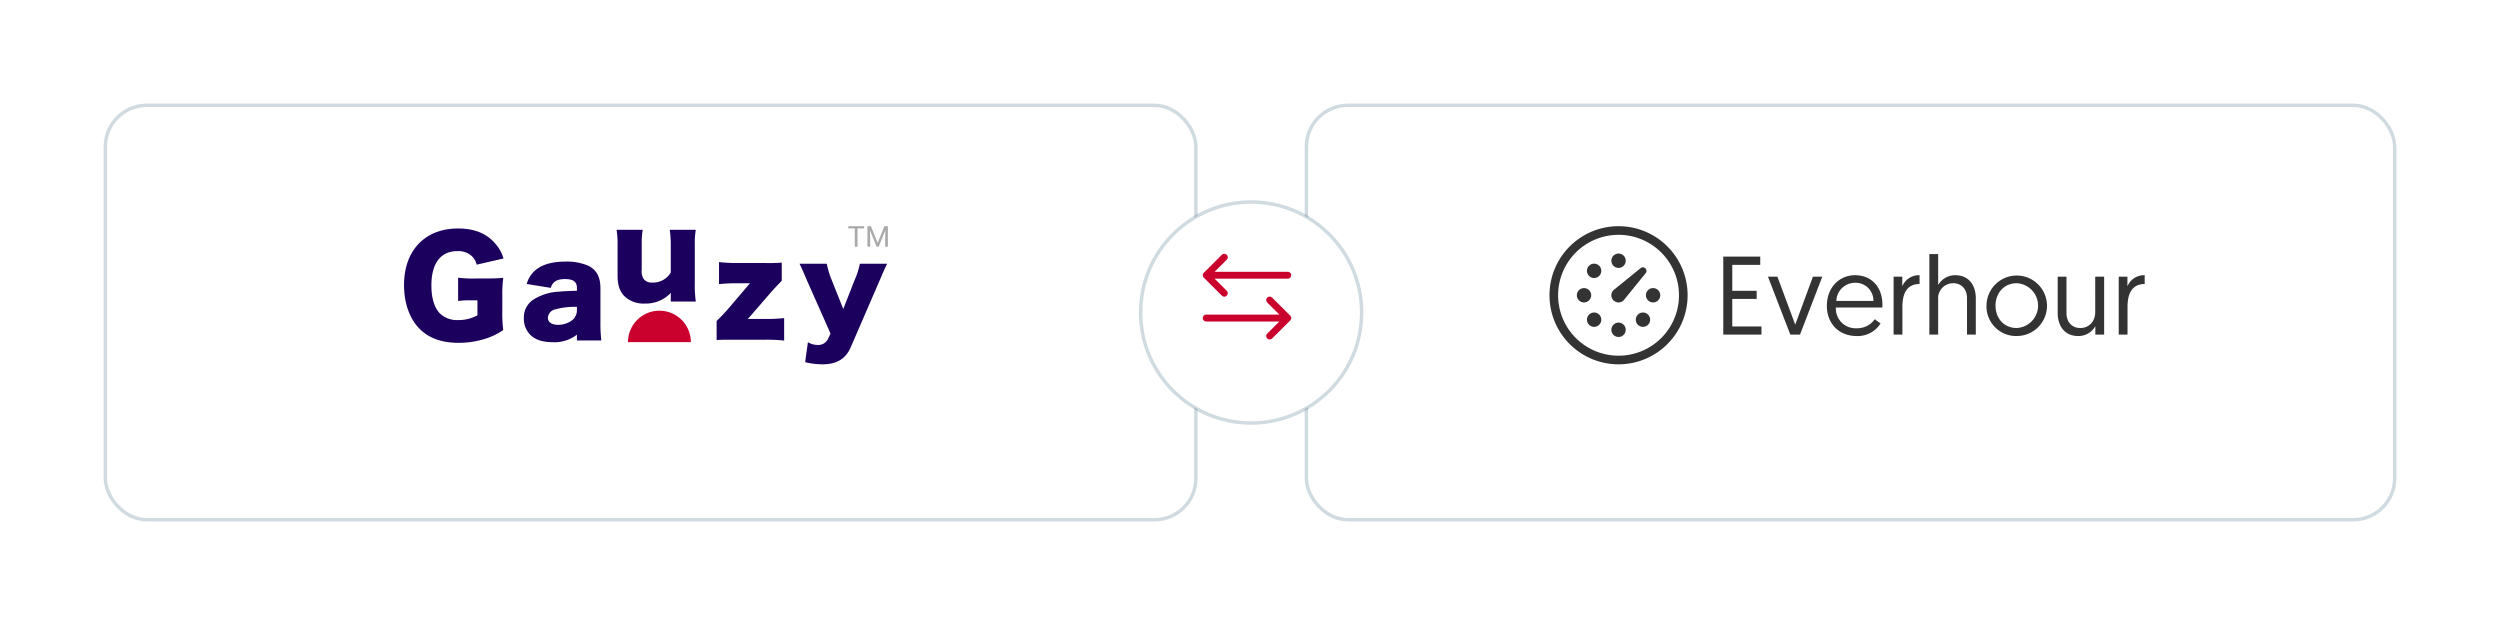 <svg xmlns="http://www.w3.org/2000/svg" xmlns:xlink="http://www.w3.org/1999/xlink" width="723.943" height="181" viewBox="0 0 723.943 181"><defs><style>.a{fill:#fff;stroke:rgba(51,91,122,0.23);stroke-miterlimit:10;}.b,.c{fill:#333;}.c,.d,.e{fill-rule:evenodd;}.d{fill:#1b005d;}.e,.g{fill:#ca002d;}.f{fill:#a9a9a9;}.h{filter:url(#e);}.i{filter:url(#c);}.j{filter:url(#a);}</style><filter id="a" x="347.8" y="0" width="376.143" height="181" filterUnits="userSpaceOnUse"><feOffset dx="1" dy="5" input="SourceAlpha"/><feGaussianBlur stdDeviation="10" result="b"/><feFlood flood-opacity="0.043"/><feComposite operator="in" in2="b"/><feComposite in="SourceGraphic"/></filter><filter id="c" x="0" y="0" width="376.8" height="181" filterUnits="userSpaceOnUse"><feOffset dx="1" dy="5" input="SourceAlpha"/><feGaussianBlur stdDeviation="10" result="d"/><feFlood flood-opacity="0.043"/><feComposite operator="in" in2="d"/><feComposite in="SourceGraphic"/></filter><filter id="e" x="299.8" y="28" width="125" height="125" filterUnits="userSpaceOnUse"><feOffset dx="1" dy="5" input="SourceAlpha"/><feGaussianBlur stdDeviation="10" result="f"/><feFlood flood-opacity="0.043"/><feComposite operator="in" in2="f"/><feComposite in="SourceGraphic"/></filter></defs><g transform="translate(-298.2 -411.5)"><g transform="translate(-162.5 -88)"><g class="j" transform="matrix(1, 0, 0, 1, 460.7, 499.5)"><rect class="a" width="315.143" height="120" rx="12" transform="translate(377.3 25.5)"/></g><g transform="translate(853.394 495)"><g transform="translate(56 70)"><path class="b" d="M20,40A20,20,0,1,1,40,20,20,20,0,0,1,20,40Zm0-2.5A17.5,17.5,0,1,0,2.5,20,17.5,17.5,0,0,0,20,37.5Z"/><path class="b" d="M56.152,43.49l0,0a2.092,2.092,0,0,1,.333-.27l7.473-6.063a1.042,1.042,0,0,1,1.473,1.473L59.37,46.1a2.093,2.093,0,0,1-.27.333l0,0a2.083,2.083,0,0,1-2.946-2.946Z" transform="translate(-37.625 -24.963)"/><circle class="b" cx="2.083" cy="2.083" r="2.083" transform="translate(17.917 7.917)"/><circle class="b" cx="2.083" cy="2.083" r="2.083" transform="translate(27.917 17.917)"/><circle class="b" cx="2.083" cy="2.083" r="2.083" transform="translate(24.988 24.988)"/><circle class="b" cx="2.083" cy="2.083" r="2.083" transform="translate(17.917 27.917)"/><circle class="b" cx="2.083" cy="2.083" r="2.083" transform="translate(10.845 24.988)"/><circle class="b" cx="2.083" cy="2.083" r="2.083" transform="translate(7.917 17.917)"/><circle class="b" cx="2.083" cy="2.083" r="2.083" transform="translate(10.845 10.845)"/></g><path class="c" d="M212,118.323V95.742h10.71v2.387h-8.1v7.516h7.065V108h-7.065v7.968h8.452v2.355Zm22.226,0h-2.806l-6.484-16.774h2.742l5.161,13.9,5.129-13.9h2.71ZM242,110c0-5.355,3.677-8.871,8.129-8.871,4.935,0,7.968,3.548,7.968,8.581,0,.1,0,.452-.032.774H244.613a5.7,5.7,0,0,0,6.032,6,6.142,6.142,0,0,0,5.226-2.613l1.677,1.226a7.8,7.8,0,0,1-6.936,3.645C245.516,118.742,242,115.161,242,110Zm2.742-1.419h10.742a5.149,5.149,0,0,0-5.355-5.258A5.426,5.426,0,0,0,244.742,108.581Zm24.1-7.452v2.548c-3.839,0-4.968,3.032-4.968,6.613v8.032h-2.548V101.548h2.516v2.806A5.2,5.2,0,0,1,268.839,101.129Zm10.355,0c3.9,0,5.935,2.9,5.935,6.71v10.484h-2.548V107.742c0-2.677-1.71-4.29-3.968-4.29a4.333,4.333,0,0,0-4.387,4.677v10.194h-2.548V95h2.548v8.968A5.678,5.678,0,0,1,279.194,101.129Zm11.645,8.806c0,3.774,2.548,6.484,6.129,6.484a6.491,6.491,0,0,0,0-12.968C293.355,103.452,290.839,106.258,290.839,109.935Zm-2.613,0a8.758,8.758,0,1,1,8.742,8.806A8.573,8.573,0,0,1,288.226,109.935Zm26.548,8.806c-3.9,0-5.935-2.9-5.935-6.71V101.548h2.548v10.581c0,2.677,1.71,4.29,3.968,4.29,2.581,0,4.355-1.9,4.355-4.677V101.548h2.581v16.774h-2.548V115.9A5.638,5.638,0,0,1,314.774,118.742Zm19.258-17.613v2.548c-3.839,0-4.968,3.032-4.968,6.613v8.032h-2.548V101.548h2.516v2.806A5.2,5.2,0,0,1,334.032,101.129Z" transform="translate(-105.677 -16.935)"/></g></g><g transform="translate(-590.247 191)"><g class="i" transform="matrix(1, 0, 0, 1, 888.45, 220.5)"><rect class="a" width="315.8" height="120" rx="12" transform="translate(29.5 25.5)"/></g><g transform="translate(1005.447 286)"><g transform="translate(0.001 0)"><g transform="translate(0)"><path class="d" d="M21.258,21.176H19.43a24.527,24.527,0,0,0-3.773.189V14.623a32.585,32.585,0,0,0,4.99.229h3.048c1.944,0,3.353-.039,5.031-.191a36.011,36.011,0,0,0-.268,5.181v4.268a38.82,38.82,0,0,0,.268,5.676,18.929,18.929,0,0,1-4.838,2.4,25.475,25.475,0,0,1-8.079,1.3c-4.838,0-8.609-1.333-11.316-4.079C1.6,26.508,0,21.974,0,16.754,0,6.735,6.056.371,15.657.371c4.761,0,8.382,1.486,10.9,4.536A11.076,11.076,0,0,1,28.8,9.059l-7.773,1.792a4.813,4.813,0,0,0-1.715-2.744,5.875,5.875,0,0,0-3.846-1.183c-4.879,0-7.544,3.544-7.544,9.946,0,3.543.8,6.285,2.324,7.963a7.152,7.152,0,0,0,5.485,2.056,11.419,11.419,0,0,0,5.526-1.37Z" transform="translate(0 0.292)"/><path class="d" d="M34.789,19.865V18.847a21.643,21.643,0,0,0-6.3.727,2.694,2.694,0,0,0-2.112,2.4c0,1.31,1.092,2.076,2.985,2.076a6.744,6.744,0,0,0,4.116-1.386,3.67,3.67,0,0,0,1.31-2.8m0-5.681v-.836c0-1.747-1.056-2.549-3.46-2.549-2.33,0-3.568.766-4.113,2.549l-6.957-1.129a7.827,7.827,0,0,1,3.06-4.406c1.967-1.385,4.659-2.076,8.193-2.076a15.788,15.788,0,0,1,6.737,1.276c2.33,1.274,3.35,3.276,3.35,6.555V23.4a42.548,42.548,0,0,0,.254,5.17H34.789V26.893a10.575,10.575,0,0,1-7.064,2.185c-2.767,0-4.843-.656-6.3-2a6.554,6.554,0,0,1-2-4.952,6.119,6.119,0,0,1,2.66-5.317,15.154,15.154,0,0,1,7.573-2.367c1.42-.145,2.512-.182,5.134-.255" transform="translate(15.275 4.513)"/><path class="d" d="M49.854.589h7.537A21.583,21.583,0,0,0,57.1,4.646V15.9a35.727,35.727,0,0,0,.291,5.463H50.145V19.794a9.728,9.728,0,0,1,.036-.983,9.959,9.959,0,0,1-7.575,3.13A8.024,8.024,0,0,1,36.818,19.9c-1.456-1.458-2.076-3.243-2.076-6.119V4.646A24.634,24.634,0,0,0,34.451.589h7.573a22.087,22.087,0,0,0-.291,4.057V12.11a4.16,4.16,0,0,0,.582,2.733,2.854,2.854,0,0,0,2.367,1.018,5.91,5.91,0,0,0,5.463-2.93V4.646A32.518,32.518,0,0,0,49.854.589" transform="translate(27.096 0.463)"/><path class="d" d="M69.527,5.971v5.243c-1.385,1.456-2.44,2.548-3.094,3.314L60.35,21.556c-.291.327-.4.472-.691.763a10.109,10.109,0,0,1,1.093-.036h3.97a47.613,47.613,0,0,0,5.5-.255v6.519a45.44,45.44,0,0,0-5.535-.255h-9.1c-2.914,0-3.75,0-4.917.111V22.866c1.42-1.383,2.331-2.365,3.1-3.239l5.9-6.919a9.372,9.372,0,0,1,.691-.765h-3.5a47.648,47.648,0,0,0-5.5.254V5.824a49.743,49.743,0,0,0,5.5.257h7.684a49.575,49.575,0,0,0,4.99-.111" transform="translate(39.848 4.581)"/><path class="d" d="M73.093,26.329l-6.81-15.366C64.717,7.322,64.571,6.995,64.1,6.084H72a24.229,24.229,0,0,0,1.42,4.7l3.352,8.413,3.239-8.266a21.85,21.85,0,0,0,1.567-4.843h7.9c-.911,1.894-.911,1.894-2.187,4.879L78.954,30.227c-1.456,3.423-4.079,4.988-8.229,4.988a21.836,21.836,0,0,1-4.988-.62l.8-5.788a5.558,5.558,0,0,0,2.841.8A3.09,3.09,0,0,0,72.326,27.9Z" transform="translate(50.414 4.785)"/><path class="e" d="M54.51,22.8H36.3a9.1,9.1,0,1,1,18.206,0" transform="translate(28.554 10.774)"/><path class="f" d="M76.6.645H74.686v5.3h-.78V.645H72V0h4.6ZM78.572,0l1.944,4.851L82.46,0h1.017V5.945h-.784V3.63l.074-2.5L80.814,5.945h-.6l-1.948-4.8.078,2.487V5.945H77.56V0Z" transform="translate(56.629 0)"/></g></g></g></g><g transform="translate(-60.5 166)"><g class="h" transform="matrix(1, 0, 0, 1, 358.7, 245.5)"><circle class="a" cx="32" cy="32" r="32" transform="translate(329.3 53.5)"/></g><g transform="translate(18 19.7)"><path class="g" d="M25.307,5.492h0L20.081.291A1,1,0,0,0,18.67,1.709L22.178,5.2H1a1,1,0,0,0,0,2H22.178L18.67,10.691a1,1,0,0,0,1.411,1.418l5.225-5.2h0A1,1,0,0,0,25.307,5.492Z" transform="translate(689 311.7)"/><path class="g" d="M.293,5.492h0L5.519.291A1,1,0,0,1,6.93,1.709L3.422,5.2H24.6a1,1,0,0,1,0,2H3.422L6.93,10.692a1,1,0,0,1-1.411,1.418L.294,6.909h0A1,1,0,0,1,.293,5.492Z" transform="translate(689 299.3)"/></g></g></g></svg>
